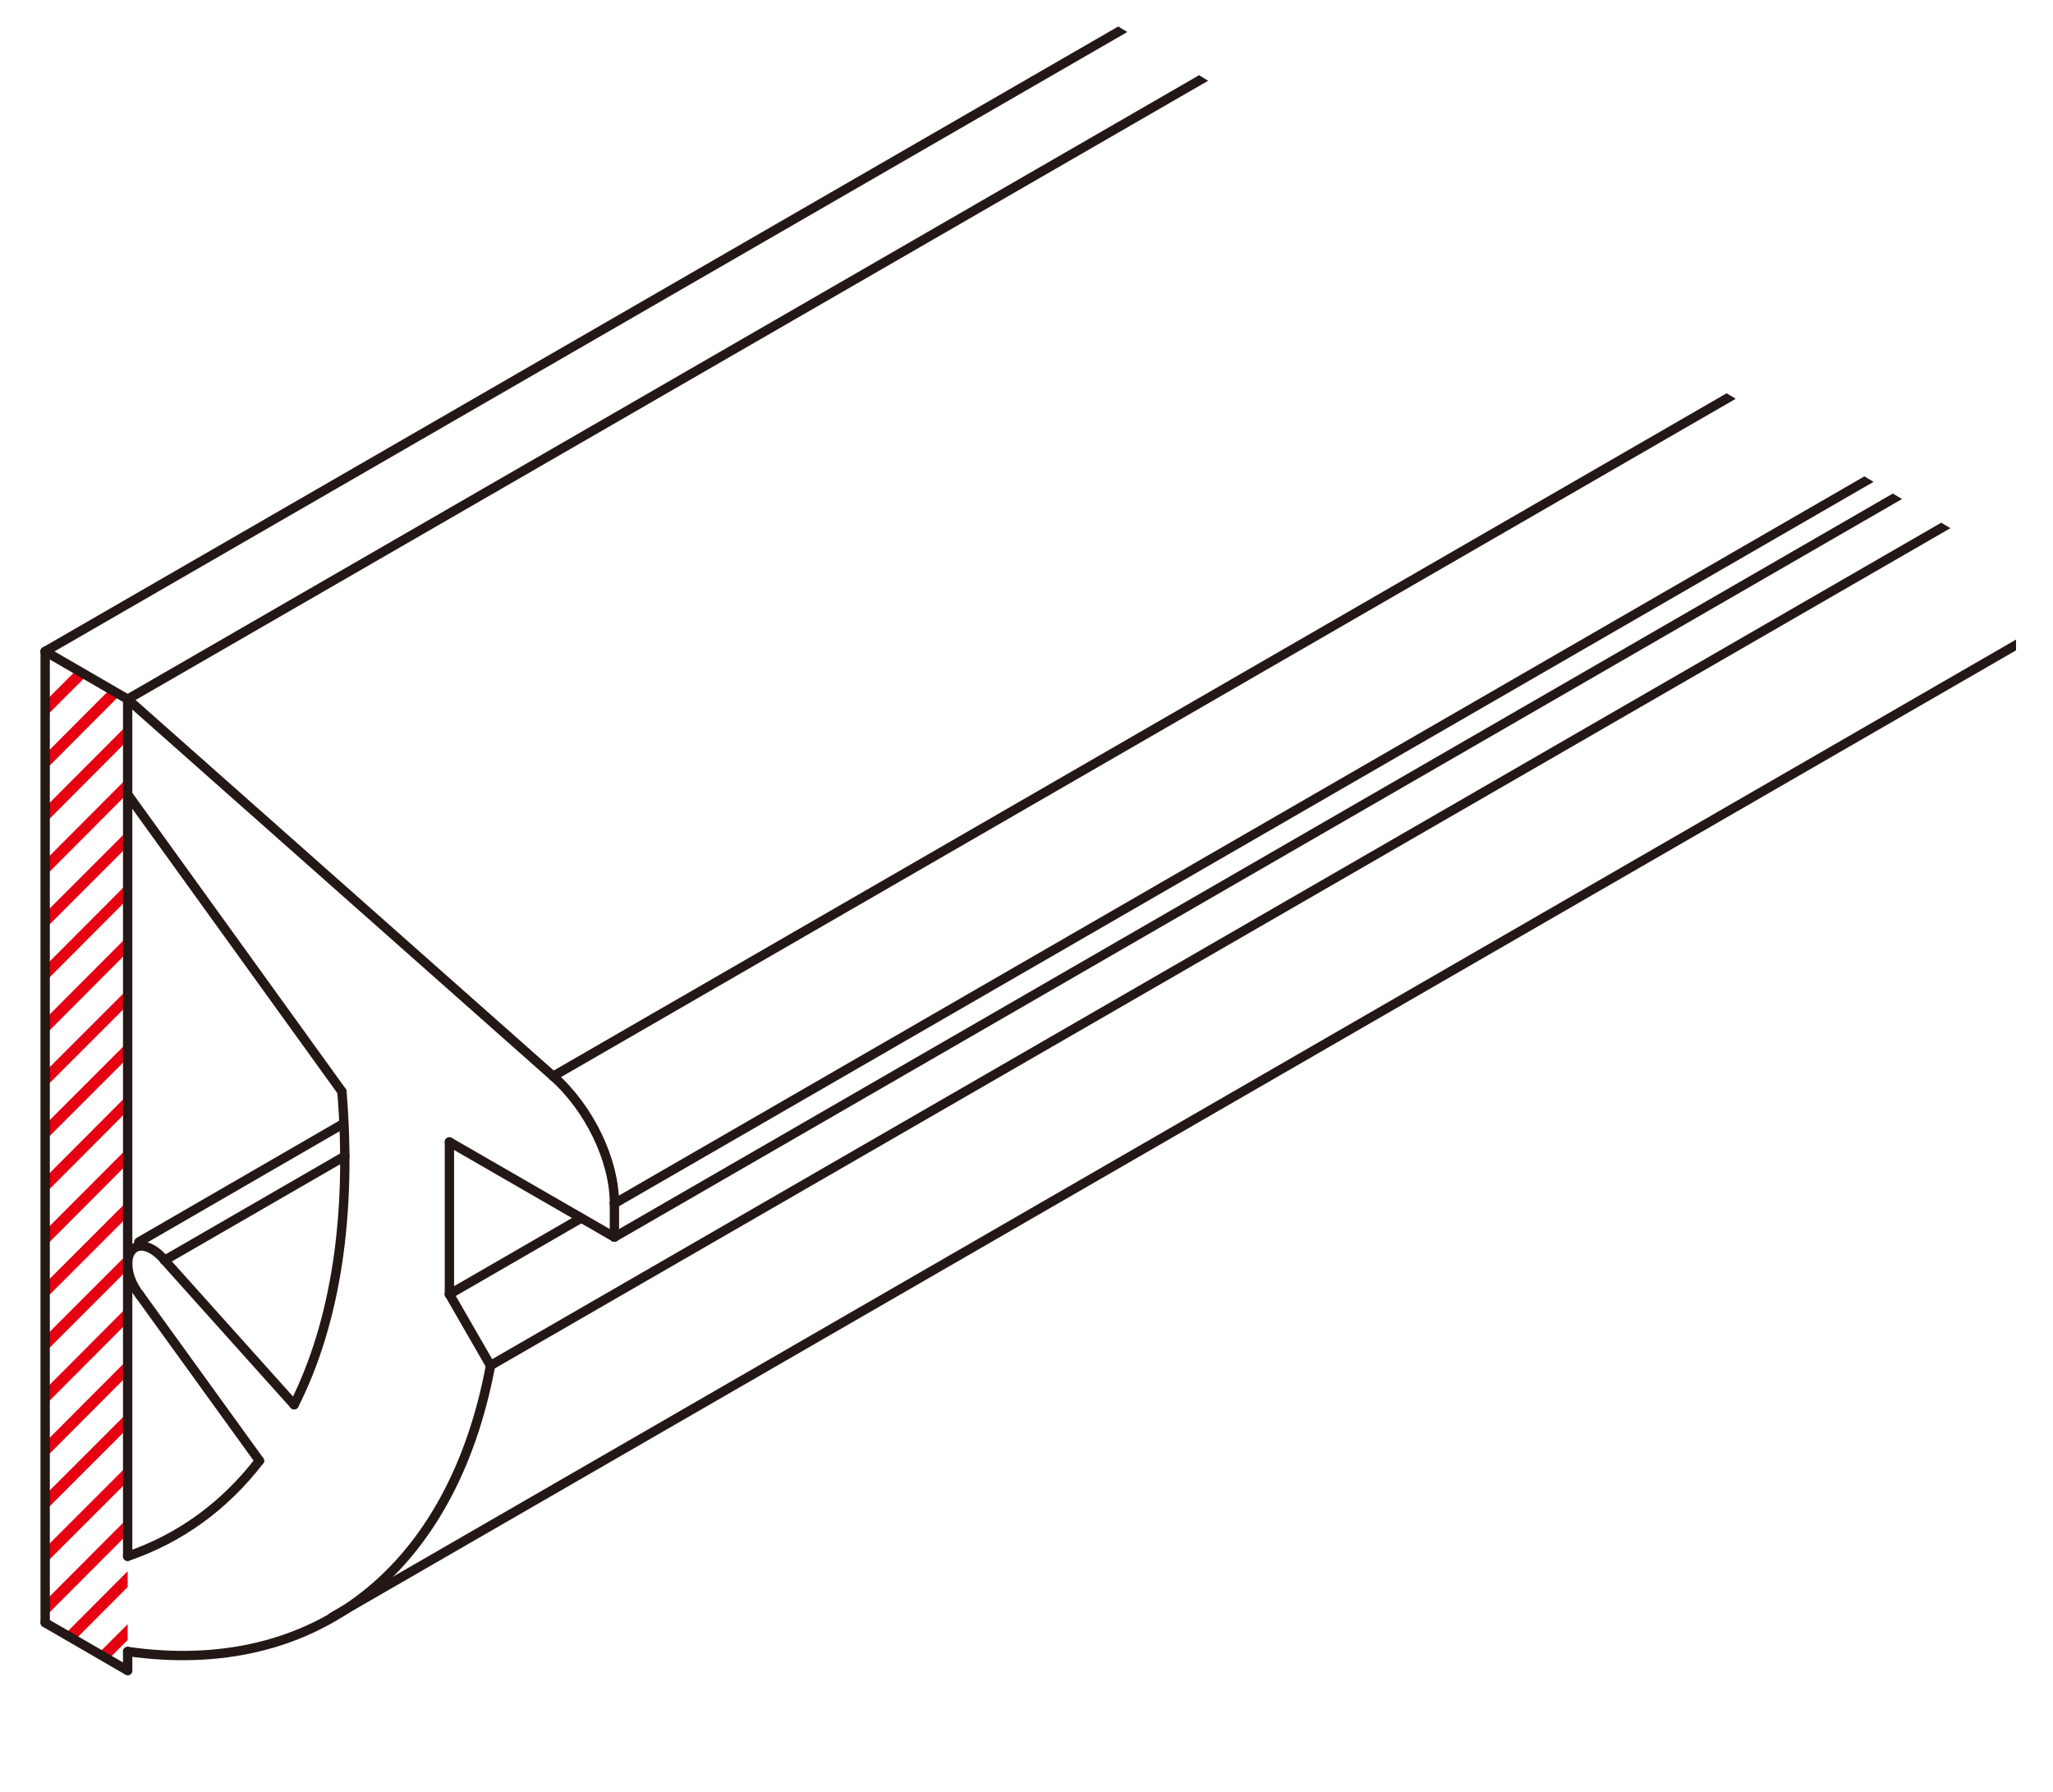 <?xml version="1.0" encoding="UTF-8"?>
<svg id="_レイヤー_1" data-name="レイヤー 1" xmlns="http://www.w3.org/2000/svg" xmlns:xlink="http://www.w3.org/1999/xlink" viewBox="0 0 55 48">
  <defs>
    <style>
      .cls-1 {
        clip-path: url(#clippath-2);
      }

      .cls-2 {
        stroke: #231815;
        stroke-width: .25px;
      }

      .cls-2, .cls-3, .cls-4 {
        fill: none;
      }

      .cls-2, .cls-4 {
        stroke-linecap: round;
        stroke-linejoin: round;
      }

      .cls-3 {
        stroke-width: 0px;
      }

      .cls-5 {
        clip-path: url(#clippath-1);
      }

      .cls-6 {
        clip-path: url(#clippath-4);
      }

      .cls-7 {
        clip-path: url(#clippath);
      }

      .cls-8 {
        clip-path: url(#clippath-3);
      }

      .cls-4 {
        stroke: #e50012;
        stroke-width: .3px;
      }
    </style>
    <clipPath id="clippath">
      <polygon class="cls-3" points="-2.01 47.16 54.01 47.16 54.01 15.21 20.22 -5.16 -2.01 -3.57 -2.01 47.16"/>
    </clipPath>
    <clipPath id="clippath-1">
      <polygon class="cls-3" points="1.21 43.47 3.42 44.75 3.42 18.73 1.21 17.45 1.21 43.47"/>
    </clipPath>
    <clipPath id="clippath-2">
      <polygon class="cls-3" points="-2.01 47.16 54.01 47.16 54.01 15.21 -2.01 -18.55 -2.01 47.16"/>
    </clipPath>
    <clipPath id="clippath-3">
      <polygon class="cls-3" points="-2.01 47.16 54.01 47.16 54.01 15.21 -2.01 -18.55 -2.01 47.16"/>
    </clipPath>
    <clipPath id="clippath-4">
      <polygon class="cls-3" points="-2.01 47.16 54.01 47.16 54.01 15.21 -2.01 -18.55 -2.01 47.16"/>
    </clipPath>
  </defs>
  <g class="cls-7">
    <g>
      <g class="cls-5">
        <line class="cls-4" x1=".56" y1="19.65" x2="4.02" y2="16.19"/>
        <line class="cls-4" x1=".56" y1="22.49" x2="4.02" y2="19.02"/>
        <line class="cls-4" x1=".56" y1="25.32" x2="4.02" y2="21.86"/>
        <line class="cls-4" x1=".56" y1="28.16" x2="4.02" y2="24.69"/>
        <line class="cls-4" x1=".56" y1="30.99" x2="4.02" y2="27.53"/>
        <line class="cls-4" x1=".56" y1="33.83" x2="4.02" y2="30.36"/>
        <line class="cls-4" x1=".56" y1="36.66" x2="4.02" y2="33.2"/>
        <line class="cls-4" x1=".56" y1="39.5" x2="4.02" y2="36.03"/>
        <line class="cls-4" x1=".56" y1="42.33" x2="4.02" y2="38.87"/>
        <line class="cls-4" x1=".56" y1="45.17" x2="4.02" y2="41.7"/>
        <line class="cls-4" x1=".56" y1="21.07" x2="4.02" y2="17.6"/>
        <line class="cls-4" x1=".56" y1="23.91" x2="4.02" y2="20.44"/>
        <line class="cls-4" x1=".56" y1="26.74" x2="4.02" y2="23.27"/>
        <line class="cls-4" x1=".56" y1="29.57" x2="4.02" y2="26.11"/>
        <line class="cls-4" x1=".56" y1="32.41" x2="4.02" y2="28.94"/>
        <line class="cls-4" x1=".56" y1="35.24" x2="4.02" y2="31.78"/>
        <line class="cls-4" x1=".56" y1="38.08" x2="4.02" y2="34.61"/>
        <line class="cls-4" x1=".56" y1="40.91" x2="4.02" y2="37.45"/>
        <line class="cls-4" x1=".56" y1="43.75" x2="4.02" y2="40.28"/>
        <line class="cls-4" x1=".56" y1="46.58" x2="4.02" y2="43.12"/>
      </g>
      <line class="cls-2" x1="1.21" y1="43.47" x2="1.21" y2="17.45"/>
      <line class="cls-2" x1="1.21" y1="17.45" x2="3.42" y2="18.73"/>
      <line class="cls-2" x1="1.21" y1="43.47" x2="3.42" y2="44.75"/>
      <line class="cls-2" x1="3.42" y1="44.75" x2="3.42" y2="44.24"/>
      <g class="cls-1">
        <path class="cls-2" d="m14.82,28.83c.97.86,1.64,2.25,1.64,3.41"/>
      </g>
      <line class="cls-2" x1="3.42" y1="18.73" x2="14.82" y2="28.83"/>
      <line class="cls-2" x1="16.46" y1="32.24" x2="16.46" y2="33.14"/>
      <line class="cls-2" x1="12.04" y1="30.59" x2="16.46" y2="33.14"/>
      <line class="cls-2" x1="12.04" y1="30.59" x2="12.04" y2="34.67"/>
      <line class="cls-2" x1="3.42" y1="21.28" x2="9.16" y2="29.24"/>
      <line class="cls-2" x1="12.04" y1="34.67" x2="13.14" y2="36.58"/>
      <g class="cls-8">
        <path class="cls-2" d="m13.14,36.59c-1.03,5.48-4.7,8.37-9.72,7.65"/>
      </g>
      <line class="cls-2" x1="4.41" y1="33.76" x2="7.88" y2="37.63"/>
      <g class="cls-6">
        <path class="cls-2" d="m3.75,34.7c-.21-.26-.33-.58-.33-.85s.13-.45.33-.47c.2-.02.46.13.66.38"/>
      </g>
      <line class="cls-2" x1="3.75" y1="34.7" x2="6.95" y2="39.13"/>
      <line class="cls-2" x1="3.42" y1="41.69" x2="3.42" y2="18.73"/>
      <path class="cls-2" d="m6.95,39.13c-.94,1.22-2.13,2.08-3.53,2.56"/>
      <path class="cls-2" d="m9.16,29.24c.27,3.29-.16,6.17-1.28,8.39"/>
      <line class="cls-2" x1="8.9" y1="43.32" x2="105.26" y2="-12.31"/>
      <line class="cls-2" x1="13.14" y1="36.58" x2="109.5" y2="-19.04"/>
      <polygon class="cls-3" points="-2.01 47.16 54.01 47.16 54.01 15.21 -2.01 -18.55 -2.01 47.16"/>
      <line class="cls-2" x1="12.04" y1="34.67" x2="15.57" y2="32.63"/>
      <line class="cls-2" x1="16.46" y1="33.14" x2="112.81" y2="-22.49"/>
      <line class="cls-2" x1="16.46" y1="32.24" x2="112.81" y2="-23.39"/>
      <line class="cls-2" x1="14.82" y1="28.83" x2="111.17" y2="-26.8"/>
      <line class="cls-2" x1="3.42" y1="18.73" x2="99.78" y2="-36.9"/>
      <line class="cls-2" x1="1.21" y1="17.45" x2="97.57" y2="-38.18"/>
      <line class="cls-2" x1="4.41" y1="33.76" x2="9.24" y2="30.97"/>
      <line class="cls-2" x1="3.72" y1="33.27" x2="9.2" y2="30.1"/>
    </g>
  </g>
</svg>